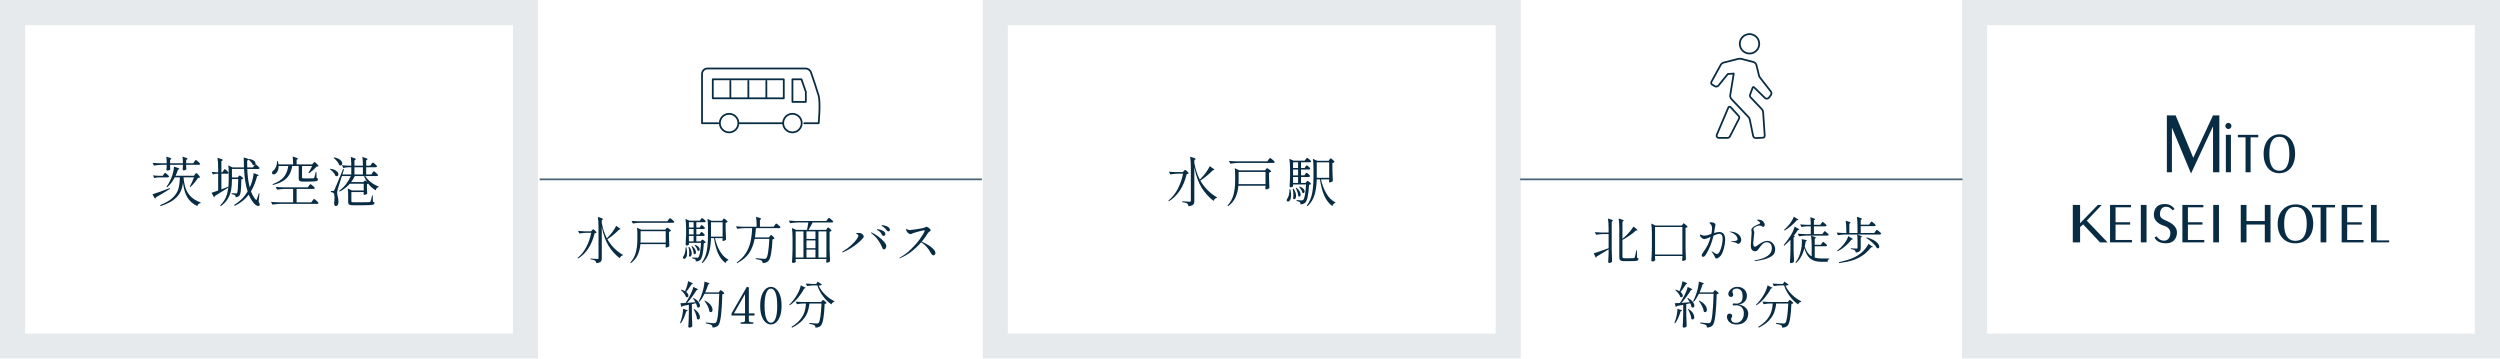 <?xml version="1.0" encoding="UTF-8"?><svg id="_レイヤー_2" xmlns="http://www.w3.org/2000/svg" viewBox="0 0 697 100"><defs><style>.cls-1{opacity:.1;}.cls-2{fill:#fff;stroke:#4c6678;stroke-miterlimit:10;}.cls-2,.cls-3{stroke-width:.5px;}.cls-3{fill:none;stroke:#092c45;stroke-linecap:round;stroke-linejoin:round;}.cls-4{fill:#092c45;stroke-width:0px;}</style></defs><g id="design"><g class="cls-1"><path class="cls-4" d="m143,7v86H7V7h136m7-7H0v100h150V0h0Z"/></g><g class="cls-1"><path class="cls-4" d="m417,7v86h-136V7h136m7-7h-150v100h150V0h0Z"/></g><g class="cls-1"><path class="cls-4" d="m690,7v86h-136V7h136m7-7h-150v100h150V0h0Z"/></g><line class="cls-2" x1="150.448" y1="50" x2="273.758" y2="50"/><line class="cls-2" x1="423.822" y1="50" x2="547.132" y2="50"/><path class="cls-4" d="m42.51,54.173c.74-.22,2.355-.8,4.846-1.74l.074.195c-.06.04-.127.082-.202.127s-.157.098-.247.158c-1.32.83-2.49,1.529-3.51,2.1-.03.19-.121.32-.271.39l-.69-1.229Zm11.67-9.105c.03-.05.078-.117.143-.202.065-.085.117-.15.158-.195.039-.045.08-.067.119-.067.061,0,.19.08.391.24.199.16.385.33.555.51.17.181.256.306.256.375-.031.15-.156.226-.375.226h-3.525v.42c.01.09.015.205.015.345l.045.42c-.03.101-.122.186-.277.255-.155.07-.337.105-.548.105-.07,0-.122-.03-.157-.09-.035-.061-.052-.13-.052-.211.02-.199.029-.329.029-.39l.03-.33v-.524h-3.57v.449c.01.101.015.221.015.36l.045.435c-.029.101-.129.183-.299.248-.171.065-.355.098-.556.098-.069,0-.125-.03-.165-.09-.04-.061-.061-.13-.061-.21.021-.091.046-.34.076-.75v-.54h-1.32c-.711.01-1.461.08-2.25.21l-.36-.766c.55.061,1.216.101,1.995.12h1.936c0-.76-.035-1.38-.105-1.859.939.27,1.41.475,1.41.614,0,.051-.04.101-.12.15l-.24.165v.93h3.57c0-.76-.035-1.38-.104-1.859.93.27,1.395.475,1.395.614,0,.051-.04.101-.12.15l-.255.165v.93h1.965l.314-.45Zm-10.049,4.38c-.361.011-.73.081-1.111.211l-.389-.766c.51.061,1.129.101,1.859.12h.885l.27-.405c.031-.039.073-.098.128-.172.056-.075.103-.133.143-.173s.08-.06.12-.06c.061,0,.18.069.359.21.181.14.346.292.496.457.149.165.225.283.225.353-.04.15-.17.225-.391.225h-2.594Zm10.215-.824c.029-.04.072-.096.127-.165.055-.07.103-.123.143-.158.04-.034.08-.052.12-.052.09,0,.284.17.585.51.3.34.449.565.449.675-.049.061-.117.101-.201.12-.086.021-.209.035-.368.045-.229.39-.545.825-.944,1.305-.4.48-.791.891-1.171,1.23l-.18-.135c.19-.32.396-.721.614-1.2.221-.48.41-.935.57-1.365h-2.925c.11,1.24.323,2.298.638,3.173s.805,1.633,1.47,2.272,1.558,1.165,2.678,1.575l-.03.18c-.25.04-.447.122-.592.247-.146.125-.248.317-.309.578-1.279-.601-2.219-1.428-2.819-2.482-.601-1.056-.995-2.402-1.185-4.043-.121,1-.368,1.883-.743,2.647-.375.766-.997,1.476-1.867,2.13-.87.655-2.075,1.237-3.615,1.748l-.165-.271c1.6-.63,2.795-1.337,3.585-2.122s1.303-1.605,1.538-2.46c.234-.855.367-1.913.396-3.173h-1.409c-.601,1.16-1.311,2.085-2.13,2.775l-.195-.15c.48-.62.925-1.415,1.335-2.385.2-.46.375-1.008.524-1.643.15-.635.23-1.157.24-1.567,1,.28,1.5.485,1.5.615,0,.05-.039.09-.119.119l-.256.105c-.199.62-.425,1.185-.675,1.695h5.101l.285-.375Z"/><path class="cls-4" d="m63.645,52.298l-.465.3c-1.149.74-2.229,1.41-3.239,2.01-.011.09-.043.171-.098.24-.056.07-.112.12-.173.15l-.689-1.245c.41-.13,1.024-.34,1.845-.63v-4.681h-.556c-.279.011-.58.08-.899.21l-.375-.75c.351.061.771.101,1.261.12h.569v-.96c0-1.26-.065-2.285-.194-3.075.559.16.949.288,1.17.383.219.096.33.178.33.248,0,.05-.046.1-.136.149l-.271.15v3.104h.285l.271-.435c.03-.04.072-.103.128-.188.055-.085.102-.147.143-.188.039-.04.079-.061.119-.061.09,0,.287.148.593.443.305.295.458.497.458.607-.041.16-.166.239-.375.239h-1.621v4.351c.891-.34,1.506-.58,1.846-.721l.074.226Zm8.461,3.93c.21.391.314.675.314.855,0,.09-.025.159-.074.21-.09.09-.205.135-.346.135-.2,0-.425-.088-.675-.263s-.47-.388-.66-.638c-.521-.649-.955-1.404-1.305-2.265-.96,1.28-2.265,2.33-3.915,3.15l-.15-.271c.801-.5,1.508-1.055,2.123-1.665.615-.609,1.157-1.31,1.627-2.1-.539-1.61-.875-3.7-1.005-6.271h-3.375v2.37h1.62l.21-.27c.021-.021.062-.07.128-.15.064-.08.132-.12.202-.12.1,0,.29.115.569.346.28.229.421.399.421.51-.101.12-.275.194-.525.225-.03,1.51-.085,2.601-.165,3.271s-.23,1.109-.449,1.319c-.24.24-.556.36-.945.36,0-.1-.021-.202-.061-.308-.04-.104-.095-.192-.164-.263-.081-.05-.209-.103-.383-.157-.176-.055-.357-.098-.548-.128v-.255c.649.051,1.069.075,1.26.075.11,0,.195-.035.255-.104.09-.13.16-.495.211-1.096.049-.6.09-1.534.119-2.805h-1.755v.255c0,.99-.072,1.9-.218,2.73-.145.83-.445,1.645-.899,2.444-.455.801-1.118,1.5-1.987,2.101l-.195-.195c.949-.9,1.588-1.922,1.912-3.067.325-1.145.488-2.478.488-3.998v-2.01c0-.88-.041-1.575-.121-2.085l1.186.57h3.18c-.039-.8-.06-1.726-.06-2.775.76.2,1.194.365,1.306.495l.09-.075c.639.08,1.114.238,1.424.473.311.235.466.487.466.758,0,.11-.025.205-.075.285.01-.01.03-.016.061-.016.06,0,.185.075.375.226.189.149.364.31.524.479.16.171.24.29.24.36-.03.15-.15.225-.36.225h-3.06c.079,2.051.31,3.766.69,5.146.18-.4.309-.705.389-.915.17-.47.323-.998.458-1.583.136-.585.212-1.087.232-1.507.95.33,1.425.55,1.425.66,0,.04-.05.074-.149.104l-.285.075c-.44,1.649-1.015,3.07-1.726,4.26.33.9.75,1.646,1.261,2.235.09.12.155.18.194.18.051,0,.11-.075.181-.225.18-.44.364-.99.555-1.65l.181.03-.24,2.31Zm-3.195-11.444l.016,1.89h1.59l.3-.42c.04-.05.075-.098.104-.143.03-.045.061-.088.09-.128-.05.04-.125.061-.225.061-.11,0-.221-.035-.33-.105-.08-.24-.232-.492-.457-.757-.226-.266-.463-.488-.713-.668-.01.04-.051.075-.12.105l-.255.165Z"/><path class="cls-4" d="m86.115,51.788c.029-.04.077-.103.143-.188.064-.085.117-.147.157-.188s.08-.061.12-.061c.061,0,.192.075.397.226.205.149.396.312.57.487s.263.298.263.367c-.041.16-.166.24-.375.24h-4.695v3.735h4.095l.33-.466c.04-.05.093-.12.157-.21.065-.09.117-.157.158-.202.039-.045.08-.067.119-.067.061,0,.193.082.398.247s.396.341.577.525c.18.185.271.312.271.383-.031.149-.15.225-.36.225h-10.23c-.71.01-1.46.08-2.25.21l-.405-.765c.551.06,1.215.1,1.996.12h4.17v-3.735h-2.205c-.711.01-1.461.08-2.25.21l-.405-.78c.55.061,1.215.101,1.995.12h6.96l.3-.435Zm1.2-6.285c.03-.03.072-.077.128-.143.055-.065.102-.112.142-.143s.08-.045.12-.045c.061,0,.18.08.36.24.18.16.347.332.503.518.154.185.232.312.232.382-.041.051-.104.085-.188.105-.086.02-.208.035-.368.045-.25.29-.575.612-.976.968-.399.354-.764.647-1.094.877l-.195-.104c.32-.5.664-1.141,1.035-1.92h-2.806v3.194c0,.11.032.181.098.21.065.03.223.045.473.045h1.319c.7,0,1.121-.005,1.261-.015.079-.01.135-.024.165-.045.029-.021.06-.065.09-.135.08-.141.22-.681.42-1.62h.18l.045,1.665c.15.06.253.122.309.188.055.064.082.147.082.247,0,.15-.068.271-.203.36s-.387.155-.757.194c-.37.041-.915.061-1.636.061h-1.484c-.37,0-.645-.03-.825-.09-.18-.061-.303-.158-.367-.293-.065-.135-.098-.332-.098-.592v-3.375h-1.8c-.17.989-.463,1.824-.878,2.505-.415.68-.989,1.245-1.725,1.694-.735.45-1.673.815-2.812,1.096l-.075-.226c1.41-.52,2.447-1.175,3.112-1.965s1.088-1.825,1.268-3.104h-2.685c.01.479-.059.899-.203,1.26-.145.359-.327.63-.547.81-.19.181-.405.271-.646.271-.2,0-.335-.07-.405-.21-.039-.07-.06-.15-.06-.24,0-.11.035-.218.104-.322.07-.105.16-.197.271-.278.3-.22.552-.582.757-1.087s.293-1.027.264-1.567h.254c.091.33.15.635.181.915h4.065c0-.87-.045-1.605-.136-2.205.979.28,1.47.49,1.47.63,0,.05-.039.1-.119.15l-.24.149v1.275h4.335l.285-.33Z"/><path class="cls-4" d="m92.131,47.062c.76.12,1.319.33,1.68.63.359.301.539.605.539.915,0,.15-.045.275-.135.375-.09.101-.205.15-.345.15-.12,0-.235-.035-.345-.105-.09-.31-.285-.635-.585-.975s-.615-.62-.945-.84l.136-.15Zm11.685,1.141c.04-.051.087-.118.142-.203.056-.085.104-.147.143-.188.041-.04.08-.06.121-.06.06,0,.188.077.382.232.195.155.375.32.54.495s.248.298.248.367c-.03.16-.15.24-.36.24h-3.195c.41.66.955,1.247,1.636,1.763.68.515,1.379.897,2.1,1.147l-.03.165c-.19.04-.354.135-.495.284-.14.15-.245.355-.314.615-.791-.45-1.485-1.074-2.086-1.875-.1.07-.215.11-.344.12v.93l.015.556c.01.42.03.825.06,1.215-.04.07-.154.14-.345.21s-.351.104-.479.104c-.131,0-.195-.1-.195-.3.01-.029.018-.062.022-.098.005-.034.013-.072.022-.112v-.27h-3.436v2.564c0,.12.048.197.143.232.096.035.322.053.683.053h2.146c1.01,0,1.674-.01,1.994-.03.121-.01.2-.027.24-.052.04-.025.08-.072.12-.143.11-.2.261-.766.45-1.695h.18l.045,1.74c.16.06.272.12.338.18.064.061.098.135.098.226,0,.17-.086.297-.256.382s-.5.146-.989.181c-.49.034-1.235.052-2.235.052h-2.22c-.47,0-.817-.024-1.042-.074-.226-.051-.381-.143-.465-.278-.086-.135-.128-.337-.128-.607v-1.83c0-.8-.04-1.435-.12-1.904l1.199.569h3.256v-1.89h-3.87c-.771.88-1.71,1.615-2.82,2.205l-.149-.226c.72-.52,1.352-1.132,1.896-1.837s.993-1.463,1.344-2.272h-2.476v-.03l-.405,1.275c-.369,1.13-.609,1.885-.72,2.265-.13.561-.194.975-.194,1.245,0,.13.02.282.06.457.04.176.064.298.075.368.069.3.125.564.164.795.041.23.061.485.061.765,0,.38-.067.678-.203.893-.135.215-.327.322-.577.322-.12,0-.22-.064-.3-.194-.08-.131-.125-.311-.135-.54.07-.53.105-1.04.105-1.53,0-.79-.101-1.255-.301-1.395-.09-.07-.188-.12-.293-.15-.104-.03-.242-.055-.412-.075v-.33h.645c.091,0,.156-.015.195-.045.04-.03.09-.114.15-.255.12-.25.342-.768.668-1.553.324-.785.907-2.202,1.747-4.252l.271.06-.466,1.455h2.476v-2.01h-.811c-.449.01-.92.08-1.41.21l-.39-.78c.489.061,1.08.101,1.771.12h.84c0-.99-.051-1.8-.15-2.43.529.16.897.287,1.103.382.205.096.308.183.308.263,0,.051-.04.101-.12.15l-.255.165v1.47h2.355c0-.99-.051-1.8-.15-2.43.54.16.917.287,1.133.382.215.096.322.178.322.248,0,.04-.045.095-.135.165l-.256.165v1.47h1.155l.3-.435c.03-.04.078-.103.143-.188s.117-.147.158-.188c.039-.04.08-.061.119-.061.061,0,.186.075.375.226.19.149.367.312.533.487.164.175.247.298.247.367-.04.16-.165.24-.375.24h-2.655v2.01h1.44l.285-.435Zm-10.665-4.335c.77.159,1.34.399,1.71.72s.555.645.555.975c0,.17-.045.308-.135.413-.09.104-.205.157-.345.157-.11,0-.235-.04-.375-.12-.08-.32-.273-.665-.578-1.035s-.627-.694-.967-.975l.135-.135Zm8.145,6.899l.465-.495.556.436c-.3-.47-.575-1.01-.825-1.62h-2.58c-.25.55-.585,1.109-1.005,1.68h3.39Zm-.119-2.13v-2.01h-2.355v2.01h2.355Z"/><path class="cls-4" d="m328.543,48.414c-.71.01-1.46.08-2.25.209l-.405-.766c.55.061,1.216.102,1.995.121h1.891l.27-.301c.04-.039.098-.102.172-.188.076-.084.143-.127.203-.127.09,0,.277.135.562.404.285.271.428.461.428.57-.051.07-.115.117-.195.143s-.2.043-.359.053c-.851,3.529-2.5,6.055-4.951,7.574l-.149-.193c1.069-.871,1.944-1.963,2.625-3.279.68-1.314,1.165-2.721,1.455-4.221h-1.29Zm7.109.404c.34-.41.655-.838.945-1.283.29-.443.516-.848.676-1.207.869.57,1.305.916,1.305,1.035,0,.029-.051.055-.15.074l-.27.016c-.42.439-.947.928-1.583,1.463-.635.535-1.272,1.012-1.912,1.432,1.1,1.951,2.649,3.51,4.649,4.68l-.06.15c-.2.021-.38.105-.54.256s-.28.344-.359.584c-1.351-1.039-2.473-2.289-3.368-3.75-.896-1.459-1.562-3.34-2.003-5.639v9.359c0,.311-.037.562-.111.758-.076.195-.229.354-.458.48-.23.125-.58.211-1.05.262-.051-.359-.176-.605-.375-.734-.25-.191-.711-.326-1.381-.406v-.24c1.141.09,1.82.137,2.041.137.14,0,.234-.025.285-.076.049-.049.074-.141.074-.27v-9.135c0-1.26-.064-2.285-.195-3.076,1.021.281,1.53.49,1.53.631,0,.051-.04.1-.12.15l-.24.164v.826c.32,1.75.83,3.289,1.53,4.619.36-.359.74-.779,1.14-1.26Z"/><path class="cls-4" d="m345.268,51.789c-.09,1.139-.35,2.197-.779,3.172-.431.975-1.125,1.816-2.086,2.527l-.18-.166c.84-.93,1.405-1.965,1.695-3.104.29-1.141.436-2.43.436-3.871v-1.695c0-.719-.035-1.309-.105-1.77l1.26.6h7.186l.225-.299c.029-.031.08-.088.15-.174.069-.084.135-.127.194-.127s.185.062.375.188.365.264.525.412c.159.15.239.262.239.33-.1.131-.299.236-.6.316v1.455c.03,1.219.064,2.16.105,2.818-.061.092-.193.182-.398.271s-.382.135-.531.135c-.07,0-.123-.031-.158-.09-.035-.061-.053-.131-.053-.211,0-.02.021-.145.061-.375v-.344h-7.561Zm0-6.361c-.71.01-1.46.08-2.25.211l-.404-.781c.549.061,1.215.102,1.994.121h8.715l.33-.465c.041-.051.093-.117.158-.203.064-.084.12-.15.165-.195s.087-.066.128-.066c.06,0,.197.08.412.24s.414.332.6.518c.186.184.277.312.277.381-.029.16-.154.24-.375.24h-9.75Zm.061,4.906c0,.439-.01.773-.03,1.004h7.53v-3.404h-7.5v2.4Z"/><path class="cls-4" d="m359.758,52.748c.13.641.195,1.189.195,1.65,0,.609-.088,1.062-.263,1.357s-.368.441-.577.441c-.11,0-.201-.033-.271-.104s-.104-.166-.104-.285c0-.109.045-.24.135-.391.199-.25.357-.605.473-1.064.115-.461.178-.996.188-1.605h.225Zm4.141-4.215c.02-.029.055-.08.104-.15s.095-.121.135-.156.08-.053.12-.053c.1,0,.29.127.57.383.279.254.42.438.42.547-.04.16-.16.24-.36.24h-2.159v1.65h1.26l.225-.271c.03-.029.077-.084.143-.164.064-.08.127-.121.188-.121.1,0,.287.119.562.354s.412.408.412.518c-.09.109-.275.186-.555.225-.141,2.801-.505,4.465-1.095,4.994-.32.291-.75.436-1.29.436,0-.289-.061-.494-.18-.615-.131-.109-.436-.215-.916-.314v-.256l.436.031c.48.039.79.061.93.061.12,0,.213-.012.277-.031.065-.02.133-.055.203-.105.38-.35.645-1.785.795-4.305h-3.615v.48c0,.051-.07.115-.21.195s-.306.119-.495.119c-.07,0-.133-.031-.188-.098-.055-.064-.082-.131-.082-.201.069-.881.115-1.861.135-2.941v-1.635c0-1.26-.065-2.285-.195-3.074l1.215.525h3.061l.285-.391c.029-.029.072-.084.127-.164s.103-.139.143-.174.08-.053.12-.053c.06,0,.183.068.368.203.185.135.354.283.51.443.154.16.232.273.232.344-.041.16-.165.24-.375.24h-2.43v1.59h.989l.226-.359c.029-.051.069-.107.119-.172.051-.066.09-.115.121-.15.029-.035.064-.053.104-.053.1,0,.292.127.577.383.285.254.428.438.428.547-.03.16-.15.24-.359.24h-2.205v1.619h.93l.24-.359Zm-3.285,4.064c.25.352.435.695.555,1.035s.18.656.18.945c0,.291-.05.525-.15.705-.1.18-.219.27-.359.27-.1,0-.205-.059-.314-.18.049-.32.074-.629.074-.93,0-.631-.07-1.225-.21-1.785l.226-.061Zm1.289-5.76v-1.59h-1.395v1.59h1.395Zm-1.395,2.055h1.395v-1.619h-1.395v1.619Zm1.395.451h-1.395v1.65h1.395v-1.65Zm-.449,3c.399.33.695.66.885.99s.285.625.285.885c0,.18-.035.324-.105.434-.07.111-.16.166-.27.166-.1,0-.205-.055-.314-.166,0-.318-.068-.684-.203-1.094s-.287-.785-.457-1.125l.18-.09Zm.915-.33c.47.17.814.379,1.034.629.221.25.33.49.33.721,0,.141-.035.252-.104.338-.07.084-.155.127-.255.127-.08,0-.176-.039-.285-.119-.04-.25-.15-.525-.33-.826-.18-.299-.37-.549-.57-.75l.181-.119Zm8.28-7.516c.029-.039.08-.107.149-.203.069-.094.136-.143.195-.143s.18.07.36.211c.18.141.344.291.494.449.15.16.225.275.225.346-.039.061-.114.117-.225.172-.109.057-.234.094-.375.113v1.709c.02,1.17.061,2.275.12,3.316-.069.09-.2.178-.39.262-.19.086-.355.127-.495.127-.06,0-.107-.029-.143-.09-.035-.059-.053-.129-.053-.209.011-.01.03-.096.06-.256v-.285h-2.279c.33,1.49.832,2.805,1.508,3.945.675,1.141,1.508,1.961,2.497,2.461l-.03.164c-.189.041-.354.135-.494.285-.141.15-.246.346-.315.586-.96-.711-1.71-1.678-2.25-2.902-.54-1.227-.94-2.738-1.2-4.539h-.9c-.039,1.57-.234,2.979-.584,4.223-.351,1.246-1.011,2.322-1.98,3.232l-.225-.15c.76-1.02,1.262-2.168,1.507-3.449.245-1.279.368-2.789.368-4.529v-2.506c0-1.08-.056-1.936-.166-2.564l1.246.555h3.149l.226-.33Zm-3.541.766v4.305h3.465v-4.305h-3.465Z"/><path class="cls-4" d="m448.479,69.521c-.999.626-2.101,1.288-3.305,1.988-.019.074-.051.146-.098.217s-.103.114-.168.133l-.574-1.246c.504-.121,1.885-.592,4.145-1.414v-3.947h-1.372c-.663.009-1.363.074-2.101.195l-.378-.728c.514.056,1.134.094,1.862.112h1.988v-1.051c0-1.176-.062-2.132-.183-2.869.934.271,1.4.471,1.4.602,0,.047-.038.094-.112.14l-.238.154v7.812c.019,1.158.057,2.255.112,3.29-.056.104-.166.196-.329.28s-.319.126-.469.126c-.084,0-.154-.027-.21-.084-.056-.056-.084-.121-.084-.196.056-.737.093-1.483.112-2.239v-1.274Zm3.863-2.954c.448-.363.896-.77,1.345-1.218.326-.336.646-.702.959-1.099.312-.396.566-.764.763-1.1.746.561,1.12.901,1.12,1.022,0,.047-.047.069-.141.069h-.266c-.43.411-.992.861-1.688,1.352s-1.393.922-2.093,1.295v4.634c0,.187.042.313.126.378.084.065.267.099.546.099h1.246c.551,0,.957-.01,1.219-.028.121-.009.21-.07.266-.182.103-.196.252-.859.448-1.988h.182l.042,2.058c.149.057.252.114.308.175.057.062.084.134.084.218,0,.158-.069.277-.21.356-.14.079-.39.133-.749.161s-.898.042-1.616.042h-1.372c-.542,0-.91-.079-1.106-.238-.196-.158-.294-.447-.294-.867v-7.925c0-1.176-.061-2.132-.182-2.869.942.271,1.414.471,1.414.602,0,.047-.038.094-.112.14l-.238.154v4.76Z"/><path class="cls-4" d="m461.429,71.775c.009.084.014.191.014.322l.042.392c-.028.094-.119.185-.273.273-.153.089-.319.133-.497.133-.084,0-.158-.028-.224-.084s-.098-.121-.098-.196c.037-.55.069-1.085.098-1.603.028-.519.047-1.197.056-2.037v-3.78c0-1.176-.061-2.132-.182-2.87l1.148.547h7.363l.532-.658c.401.299.682.524.84.679.159.154.238.269.238.343,0,.038-.021.07-.063.099-.042.027-.091.056-.146.084l-.351.126v5.544c.02,1.157.057,2.254.112,3.29-.074.084-.205.168-.392.252-.188.084-.355.126-.504.126-.047,0-.084-.028-.112-.084-.028-.057-.042-.122-.042-.196.019-.168.028-.284.028-.35l.027-.294v-.463h-7.615v.406Zm0-8.483v7.672h7.615v-7.672h-7.615Z"/><path class="cls-4" d="m480.587,65.259c.267.378.399.903.399,1.575,0,.336-.052.812-.154,1.428s-.261,1.228-.476,1.834-.48,1.068-.798,1.386c-.168.168-.341.309-.519.42-.177.112-.336.168-.476.168s-.245-.046-.315-.14c-.069-.093-.128-.2-.175-.322-.047-.121-.079-.2-.098-.238-.103-.271-.327-.625-.672-1.063-.104-.121-.154-.205-.154-.252,0-.019.014-.028.042-.028.047,0,.229.104.546.309l.252.168c.149.111.271.191.364.237.093.047.187.07.28.07.316,0,.6-.252.847-.756s.441-1.09.581-1.757.21-1.211.21-1.631c0-.98-.304-1.471-.91-1.471-.392,0-.938.168-1.638.504-.439,1.941-1.139,3.691-2.101,5.25-.121.206-.252.367-.392.483-.14.117-.275.175-.406.175-.103,0-.191-.037-.266-.111-.075-.075-.112-.169-.112-.28,0-.262.183-.63.546-1.106.934-1.241,1.577-2.595,1.933-4.06-.915.401-1.484.602-1.708.602-.196,0-.395-.061-.596-.182-.2-.121-.366-.273-.497-.455s-.195-.353-.195-.511c0-.084.022-.126.069-.126.037,0,.096.019.176.056.079.037.142.065.188.084.262.112.532.168.812.168.363-.009.672-.049.924-.119.252-.069.593-.184,1.021-.343.131-.606.196-1.115.196-1.526,0-.476-.098-.83-.294-1.063-.065-.075-.151-.168-.259-.28s-.161-.187-.161-.224c0-.057.039-.099.119-.126.079-.028.18-.042.301-.042.177,0,.364.027.56.084.196.056.351.126.462.21.149.121.225.271.225.448,0,.074-.028.224-.084.447-.047.188-.084.369-.112.546-.065.485-.131.91-.196,1.274.561-.187,1.051-.28,1.471-.28.56,0,.973.189,1.238.567Zm3.57-.273c.462.252.796.546,1.001.882.205.337.309.649.309.938,0,.327-.092.604-.273.833s-.371.343-.567.343c-.111,0-.215-.035-.308-.104-.094-.07-.149-.11-.168-.119-.131-.094-.308-.159-.532-.196-.224-.037-.49-.074-.798-.112-.131-.019-.196-.046-.196-.084,0-.046.057-.074.168-.084.607-.064.925-.098.952-.098.252-.047.427-.103.525-.168.098-.065.146-.173.146-.322,0-.447-.21-.858-.63-1.231s-.9-.625-1.441-.756c-.084-.019-.126-.047-.126-.084,0-.038.056-.057.168-.057.718.028,1.309.168,1.771.42Z"/><path class="cls-4" d="m489.148,72.686c0-.047.025-.079.077-.098.051-.02.128-.038.23-.057,1.484-.252,2.611-.652,3.381-1.204.771-.55,1.155-1.255,1.155-2.113,0-.522-.124-.934-.371-1.232s-.6-.448-1.057-.448c-.42,0-.81.168-1.169.505-.359.336-.764.845-1.211,1.525-.084.131-.208.245-.371.343-.164.099-.292.147-.385.147-.868,0-1.303-.519-1.303-1.554,0-.439.052-1.283.154-2.534.056-.729.084-1.106.084-1.134,0-.057-.014-.196-.042-.42-.028-.085-.042-.178-.042-.28,0-.178.042-.319.126-.427s.219-.245.406-.413c.14-.121.299-.229.476-.322.178-.094.406-.201.687-.322.261-.103.452-.188.573-.259.122-.07.183-.143.183-.217,0-.094-.079-.21-.238-.351-.159-.14-.327-.261-.504-.363-.028-.019-.067-.04-.119-.063-.051-.023-.077-.049-.077-.077,0-.027.059-.049.176-.062.116-.015.207-.021.272-.021.364,0,.684.072.959.217.275.146.506.395.693.749.074.131.111.28.111.448s-.047.311-.14.427c-.094.117-.191.176-.294.176-.075,0-.143-.021-.203-.063s-.101-.067-.119-.077c-.103-.074-.2-.13-.294-.168-.093-.037-.215-.056-.364-.056-.438,0-.905.168-1.399.504-.112.075-.196.168-.252.28-.057.111-.084.224-.084.336,0,.084.032.182.098.294.094.187.141.364.141.532,0,.103-.033.425-.099.966-.131,1.092-.196,1.755-.196,1.987,0,.253.04.486.119.7.079.215.185.322.315.322.074,0,.165-.03.272-.091s.222-.133.344-.217c.121-.084.21-.145.266-.183.504-.363.959-.648,1.365-.854s.837-.309,1.295-.309c.42,0,.793.115,1.12.344.326.229.581.524.763.889s.273.742.273,1.134c0,.401-.092.789-.273,1.162s-.667.756-1.456,1.148c-.789.392-1.99.694-3.604.909-.112.019-.201.028-.267.028-.121,0-.182-.028-.182-.084Z"/><path class="cls-4" d="m499.187,66.819c-.626.691-1.209,1.251-1.75,1.681l-.154-.168c.616-.7,1.26-1.582,1.932-2.646.252-.392.479-.812.68-1.26.2-.448.347-.858.44-1.232.868.439,1.302.714,1.302.826,0,.037-.047.065-.14.084l-.266.042c-.262.438-.645.98-1.148,1.624l.364.154c-.037.121-.168.205-.393.252v3.5c.019,1.157.057,2.254.112,3.29-.075.093-.191.182-.35.266-.159.084-.313.126-.462.126-.084,0-.159-.027-.225-.084-.065-.056-.098-.121-.098-.196.037-.551.07-1.085.098-1.603.028-.518.047-1.197.057-2.037v-2.618Zm1.68-5.922c.345.149.518.271.518.364,0,.037-.051.065-.153.084l-.252.028c-.411.494-.932,1.013-1.562,1.554s-1.263.994-1.896,1.357l-.141-.182c.373-.326.808-.77,1.302-1.33.309-.364.598-.763.868-1.197.271-.434.462-.828.574-1.183l.742.504Zm7.042,6.944c.037-.047.077-.103.119-.168s.086-.121.133-.168.089-.07.126-.07c.056,0,.175.07.357.21.182.14.352.289.511.448.158.158.238.271.238.336-.038.149-.159.224-.364.224h-3.08v3.179c.578.158,1.297.237,2.156.237.914,0,1.544-.004,1.89-.014v.196c-.149.027-.264.109-.343.245-.08.135-.124.301-.133.496h-1.513c-.905,0-1.668-.109-2.289-.328-.62-.22-1.147-.604-1.582-1.155-.434-.551-.791-1.316-1.07-2.296-.485,1.848-1.27,3.22-2.353,4.116l-.153-.154c.728-.868,1.255-2.062,1.581-3.584.149-.606.225-1.316.225-2.128,0-.309-.014-.574-.042-.798.971.168,1.456.308,1.456.42,0,.027-.038.065-.112.111l-.238.126c-.084.551-.173,1.032-.266,1.442.233.69.506,1.256.819,1.694.312.438.684.779,1.112,1.021v-2.912c0-1.176-.061-2.132-.182-2.87.514.149.868.269,1.064.357.195.089.294.166.294.231,0,.027-.038.069-.112.126l-.21.14v1.694h1.68l.28-.406Zm.448-2.982c.037-.046.077-.103.119-.168s.086-.121.133-.168c.046-.047.088-.069.126-.069.056,0,.175.069.356.21.183.14.353.291.512.454.158.164.237.278.237.344-.027.149-.145.224-.35.224h-5.824c-.663.01-1.362.075-2.1.196l-.364-.729c.513.057,1.134.094,1.862.112h1.777v-2.17h-.924c-.532.01-1.092.075-1.68.196l-.351-.729c.514.056,1.135.094,1.862.112h1.092c0-.85-.042-1.559-.126-2.128.495.149.84.269,1.036.356.196.089.294.161.294.218,0,.046-.037.093-.111.14l-.211.14v1.274h1.765l.28-.393c.027-.037.071-.095.133-.175.061-.079.109-.138.146-.175s.075-.056.112-.056c.056,0,.175.069.357.21.182.14.35.289.504.447.153.159.23.271.23.337-.037.149-.154.224-.35.224h-3.179v2.17h2.353l.28-.406Z"/><path class="cls-4" d="m521.376,62.214c.047-.057.094-.117.141-.183.046-.064.093-.123.14-.175.047-.051.089-.077.126-.077.056,0,.18.072.371.218.191.145.371.301.539.469s.252.284.252.35c-.028.149-.149.225-.364.225h-3.808v1.918h3.766l.309-.435c.037-.047.086-.109.146-.188s.112-.141.154-.183.081-.062.119-.062c.056,0,.184.074.385.224.2.149.387.311.56.483s.26.292.26.356c-.038.149-.159.225-.364.225h-9.59c-.663.009-1.363.074-2.101.195l-.363-.728c.504.056,1.11.094,1.819.112h.882v-.574c0-1.176-.061-2.133-.182-2.87.514.149.868.269,1.064.357.195.088.294.165.294.23,0,.028-.038.07-.112.126l-.224.14v2.591h2.281v-1.639c0-1.176-.061-2.132-.182-2.87.952.262,1.428.458,1.428.589,0,.046-.037.093-.111.14l-.238.154v1.302h2.31l.294-.42Zm-5.306,4.102c.354.149.532.267.532.351,0,.047-.052.079-.154.098l-.252.028c-.42.588-.978,1.183-1.673,1.784-.695.603-1.426,1.1-2.191,1.491l-.126-.182c.588-.448,1.167-1.003,1.736-1.666.299-.354.574-.749.826-1.183.252-.435.434-.838.546-1.212l.756.49Zm5.572,2.17c.336.159.504.28.504.364,0,.056-.061.084-.183.084l-.279.014c-.784.98-1.622,1.765-2.514,2.353-.891.588-1.846,1.033-2.862,1.337-1.018.303-2.203.539-3.557.707l-.056-.267c1.372-.279,2.562-.62,3.57-1.021s1.927-.952,2.758-1.652c.354-.289.721-.679,1.099-1.169s.651-.912.819-1.267l.7.518Zm-3.767-1.231c0-.794-.037-1.419-.111-1.876.887.261,1.33.457,1.33.588,0,.037-.038.079-.112.126l-.21.126v2.884c0,.271-.033.49-.099.658-.064.168-.198.308-.398.42-.201.112-.497.187-.889.224-.047-.316-.146-.531-.294-.644-.206-.159-.57-.271-1.093-.336v-.21c.896.065,1.429.098,1.597.098.103,0,.175-.019.217-.056s.062-.107.062-.21v-1.792Zm2.562-1.078c.821.224,1.495.492,2.022.805s.908.628,1.142.945.35.602.35.854c0,.141-.035.252-.104.336-.07.084-.166.126-.287.126-.084,0-.183-.027-.294-.084-.225-.457-.626-.951-1.204-1.483-.579-.532-1.162-.98-1.75-1.344l.126-.154Z"/><path class="cls-4" d="m468.436,86.346c.336.056.504.126.504.21,0,.047-.052.098-.154.154l-.238.111c-.187.653-.41,1.272-.672,1.855s-.546,1.075-.854,1.477l-.196-.126c.093-.224.21-.551.35-.979.141-.448.26-.959.357-1.533s.142-1.052.133-1.435l.771.266Zm2.674-2.1c-.262-.458-.485-.817-.672-1.078l.153-.099c.616.336,1.069.693,1.358,1.071s.434.726.434,1.043c0,.168-.039.306-.119.413-.079.107-.18.161-.301.161-.131,0-.252-.052-.364-.154-.037-.261-.153-.616-.35-1.063-.411.093-.784.177-1.12.252v2.884c.019,1.157.057,2.254.112,3.29-.065.093-.173.18-.322.259s-.317.119-.504.119c-.075,0-.143-.03-.203-.091-.061-.062-.091-.124-.091-.189.037-.551.07-1.085.098-1.603.028-.519.047-1.197.057-2.037v-2.45c-.514.112-1.088.224-1.723.336-.074.168-.191.262-.35.28l-.28-1.05c.28,0,.761-.023,1.442-.07.345-.514.709-1.125,1.092-1.834.233-.42.448-.87.645-1.352.195-.48.34-.907.434-1.28.85.354,1.274.593,1.274.714,0,.037-.047.07-.141.098l-.252.084c-.317.532-.712,1.12-1.183,1.765-.472.644-.95,1.236-1.436,1.777l2.311-.195Zm-2.87-3.095c.187-.41.356-.872.511-1.386s.259-.971.315-1.372c.887.336,1.33.564,1.33.687,0,.027-.042.061-.126.098l-.238.084c-.607.971-1.106,1.68-1.498,2.128.215.178.373.354.476.532.103.177.154.345.154.504,0,.14-.035.252-.105.336-.069.084-.16.126-.272.126-.084,0-.187-.037-.308-.112-.094-.308-.278-.639-.554-.994-.275-.354-.562-.657-.86-.909l.126-.126c.4.121.746.271,1.035.447l.015-.042Zm2.576,4.998c.541.383.933.772,1.176,1.169.242.397.364.759.364,1.085,0,.206-.04.369-.119.49-.08.121-.185.182-.315.182s-.257-.061-.378-.182c-.028-.392-.133-.833-.314-1.323-.183-.489-.386-.944-.609-1.364l.196-.057Zm7.014-4.941c.019-.028.051-.072.098-.134.047-.061.089-.104.126-.133.037-.027.075-.042.112-.042.056,0,.168.063.336.189s.322.261.462.405c.141.146.21.25.21.315-.111.121-.299.196-.56.224-.131,5.013-.49,7.883-1.078,8.61-.392.448-.943.672-1.652.672,0-.336-.093-.569-.279-.7-.104-.084-.292-.16-.567-.23s-.618-.147-1.029-.231l.015-.252c1.194.141,1.94.21,2.239.21.149,0,.262-.014.336-.042.075-.027.159-.084.252-.168.448-.447.747-3.112.896-7.994h-4.088c-.43.888-.905,1.634-1.428,2.24l-.21-.14c.382-.709.728-1.545,1.035-2.506.149-.448.28-.967.393-1.555s.173-1.073.182-1.456c.522.159.89.283,1.1.371.21.089.314.161.314.218,0,.037-.042.074-.126.111l-.238.099c-.242.783-.518,1.525-.825,2.226h3.752l.224-.308Zm-4.06,2.604c.736.383,1.273.803,1.609,1.26.336.458.504.883.504,1.274,0,.205-.044.371-.133.497s-.203.188-.343.188-.271-.056-.393-.168c-.037-.457-.193-.963-.469-1.519s-.586-1.038-.931-1.449l.154-.084Z"/><path class="cls-4" d="m486.678,85.785c.484.458.728,1.027.728,1.708,0,.421-.096.856-.287,1.31s-.529.843-1.015,1.169-1.134.49-1.946.49c-.635,0-1.155-.117-1.561-.351-.406-.232-.695-.516-.868-.847s-.259-.651-.259-.959c0-.299.071-.521.217-.665.145-.145.31-.217.497-.217.195,0,.373.059.531.175.159.117.238.282.238.497,0,.103-.051.238-.154.406-.046.065-.086.131-.118.195-.033.065-.05.141-.05.225,0,.271.103.518.309.742.205.224.569.336,1.092.336.41,0,.779-.112,1.106-.336.326-.225.583-.532.77-.925.187-.392.28-.84.28-1.344,0-.681-.188-1.231-.561-1.652-.373-.42-.891-.63-1.554-.63-.065,0-.163.01-.294.028s-.243.028-.336.028c-.103,0-.189-.026-.259-.077-.07-.052-.105-.124-.105-.217,0-.084.035-.154.105-.21.069-.057.156-.084.259-.084.131,0,.252.014.364.042.148.019.266.027.35.027.392,0,.771-.13,1.134-.392.364-.262.546-.821.546-1.68,0-.775-.165-1.323-.497-1.646-.331-.322-.716-.483-1.154-.483-.271,0-.534.063-.791.189s-.385.361-.385.707c0,.149.037.308.111.476.065.112.099.233.099.364,0,.178-.055.322-.161.435-.107.111-.24.168-.399.168-.289,0-.497-.092-.623-.273s-.188-.385-.188-.609c0-.252.104-.529.314-.833.21-.303.507-.562.89-.776.382-.215.82-.322,1.315-.322.541,0,1.015.114,1.421.343.406.229.717.532.932.91.214.378.321.786.321,1.226,0,.606-.188,1.131-.566,1.574s-.94.73-1.688.861c.774.14,1.404.438,1.891.896Z"/><path class="cls-4" d="m493.593,79.962c.374.131.561.237.561.321,0,.038-.056.07-.168.099l-.252.056c-.43.85-.994,1.699-1.694,2.548-.7.85-1.475,1.56-2.324,2.128l-.14-.168c.793-.728,1.526-1.67,2.198-2.828.233-.392.443-.82.63-1.287s.317-.896.392-1.288l.798.42Zm-.237,4.662c-.523.009-1.064.074-1.624.195l-.378-.728c.513.056,1.134.093,1.861.112h5.223l.224-.28c.028-.028.077-.084.147-.168.069-.084.133-.126.188-.126.057,0,.166.061.329.182s.312.255.448.399c.135.145.203.249.203.314-.112.112-.29.183-.532.21-.14,3.473-.499,5.498-1.078,6.076-.354.354-.858.532-1.512.532.019-.327-.07-.546-.267-.658-.111-.075-.301-.149-.566-.224-.267-.075-.549-.136-.848-.183l.015-.252c.364.038.758.075,1.183.112s.712.056.861.056c.131,0,.233-.012.308-.035.075-.022.141-.067.196-.133.205-.187.378-.761.518-1.722.141-.961.243-2.188.309-3.682h-3.36c-.094.896-.277,1.72-.553,2.471s-.756,1.498-1.442,2.24c-.686.741-1.641,1.416-2.862,2.022l-.154-.238c1.055-.635,1.873-1.32,2.457-2.058.583-.737.982-1.461,1.197-2.17.214-.709.345-1.465.392-2.268h-.882Zm6.167-2.549c.798.804,1.682,1.442,2.652,1.918l-.027.141c-.196.037-.369.126-.519.266-.149.141-.252.299-.308.477-.896-.635-1.688-1.414-2.373-2.338-.686-.925-1.202-1.914-1.547-2.969h-.994c-.579.01-1.194.075-1.848.196l-.378-.714c.513.056,1.134.094,1.861.112h1.036l.42-.658,1.176.84c-.111.168-.405.266-.882.294.354.821.932,1.634,1.729,2.436Z"/><path class="cls-4" d="m163.635,64.901c-.663.01-1.363.075-2.1.196l-.379-.714c.514.056,1.135.093,1.862.112h1.765l.252-.28c.037-.037.09-.096.16-.175s.133-.119.189-.119c.084,0,.259.126.525.378.266.252.398.43.398.532-.047.065-.107.109-.182.133-.075.023-.188.04-.336.049-.794,3.295-2.334,5.651-4.621,7.07l-.139-.183c.998-.812,1.814-1.831,2.449-3.059s1.088-2.541,1.357-3.941h-1.203Zm6.636.378c.317-.382.611-.781.882-1.196.271-.416.48-.791.631-1.127.812.531,1.217.854,1.217.966,0,.027-.047.051-.14.069l-.252.015c-.392.41-.884.865-1.478,1.365-.592.499-1.188.944-1.784,1.337,1.026,1.819,2.474,3.275,4.34,4.367l-.056.141c-.188.019-.355.098-.504.238-.15.14-.262.321-.336.546-1.26-.971-2.309-2.138-3.144-3.5-.835-1.363-1.458-3.117-1.868-5.265v8.736c0,.289-.035.525-.105.707s-.213.331-.428.448c-.215.116-.541.198-.979.245-.047-.337-.163-.565-.351-.687-.232-.178-.662-.304-1.287-.378v-.224c1.063.084,1.698.126,1.904.126.13,0,.219-.023.266-.07s.07-.131.07-.252v-8.526c0-1.176-.062-2.132-.183-2.87.952.262,1.429.458,1.429.589,0,.046-.038.093-.113.14l-.223.154v.77c.298,1.634.773,3.071,1.428,4.312.336-.337.689-.729,1.063-1.177Z"/><path class="cls-4" d="m178.545,68.052c-.084,1.063-.327,2.051-.729,2.961-.4.91-1.05,1.696-1.945,2.359l-.168-.154c.783-.868,1.311-1.834,1.582-2.898.27-1.063.406-2.268.406-3.611v-1.582c0-.672-.033-1.223-.099-1.652l1.176.56h6.706l.21-.279c.028-.028.075-.082.14-.161.066-.079.127-.119.183-.119s.173.059.351.175c.177.117.34.245.489.385.149.141.224.243.224.309-.093.121-.279.219-.56.294v1.357c.028,1.14.061,2.017.099,2.633-.057.084-.181.168-.371.252-.191.084-.357.126-.498.126-.064,0-.113-.028-.146-.084-.033-.057-.049-.121-.049-.196,0-.019.019-.135.056-.35v-.322h-7.056Zm0-5.937c-.663.01-1.363.075-2.1.196l-.379-.728c.514.056,1.135.093,1.862.111h8.134l.309-.434c.037-.047.086-.109.146-.189.061-.079.112-.14.154-.182s.082-.063.119-.063c.056,0,.184.075.385.225s.387.311.561.482c.172.173.258.292.258.357-.027.149-.145.224-.35.224h-9.1Zm.056,4.578c0,.411-.009.724-.028.938h7.028v-3.178h-7v2.239Z"/><path class="cls-4" d="m191.369,68.947c.121.598.182,1.111.182,1.54,0,.569-.082.992-.245,1.268s-.343.413-.539.413c-.103,0-.187-.033-.252-.099-.065-.064-.099-.153-.099-.266,0-.103.043-.224.127-.364.186-.233.333-.564.44-.994.107-.429.165-.929.175-1.498h.211Zm3.863-3.934c.019-.028.051-.074.098-.14s.089-.114.127-.147c.037-.032.074-.049.111-.049.094,0,.271.119.532.356.261.238.392.409.392.512-.037.149-.148.224-.336.224h-2.016v1.54h1.176l.21-.252c.028-.028.072-.079.134-.154.061-.074.118-.111.174-.111.094,0,.269.109.525.329.257.219.385.38.385.482-.084.103-.256.173-.518.21-.131,2.613-.472,4.168-1.021,4.662-.299.271-.701.406-1.205.406,0-.271-.056-.462-.168-.574-.121-.103-.406-.2-.854-.294v-.238l.406.028c.447.037.736.056.867.056.112,0,.199-.009.26-.027s.123-.052.189-.099c.354-.326.602-1.666.741-4.018h-3.374v.448c0,.046-.065.107-.195.182-.131.075-.285.112-.463.112-.064,0-.123-.03-.175-.092-.052-.061-.077-.123-.077-.188.065-.821.107-1.736.127-2.744v-1.526c0-1.176-.062-2.132-.183-2.869l1.134.489h2.855l.267-.363c.028-.028.067-.08.119-.154.052-.075.096-.128.133-.161.037-.032.075-.049.112-.049.056,0,.17.062.343.188s.331.264.476.413.217.257.217.322c-.037.149-.153.224-.35.224h-2.268v1.484h.924l.21-.336c.028-.047.065-.101.112-.161s.084-.107.111-.14c.028-.033.061-.049.099-.049.093,0,.272.118.538.356.267.238.4.408.4.511-.029.149-.141.225-.337.225h-2.058v1.512h.867l.225-.336Zm-3.066,3.794c.233.327.406.648.519.966s.168.611.168.882-.047.49-.14.658c-.094.168-.206.252-.336.252-.094,0-.191-.056-.295-.168.047-.299.07-.588.07-.868,0-.588-.065-1.143-.195-1.666l.209-.056Zm1.205-5.376v-1.484h-1.303v1.484h1.303Zm-1.303,1.918h1.303v-1.512h-1.303v1.512Zm1.303.42h-1.303v1.54h1.303v-1.54Zm-.42,2.8c.373.309.648.616.825.924.177.309.267.584.267.826,0,.168-.033.304-.099.406s-.149.154-.252.154c-.093,0-.191-.052-.294-.154,0-.299-.062-.639-.189-1.021-.125-.383-.268-.733-.427-1.051l.169-.084Zm.854-.308c.438.159.76.354.966.588.205.233.308.457.308.672,0,.131-.032.236-.098.315s-.145.119-.238.119c-.074,0-.163-.038-.266-.112-.037-.233-.141-.49-.309-.771-.168-.279-.345-.513-.531-.699l.168-.112Zm7.728-7.014c.028-.038.075-.101.14-.189.066-.089.127-.133.183-.133s.168.065.336.196c.168.13.322.271.462.42.141.149.21.257.21.321-.037.057-.107.11-.21.161-.103.052-.219.087-.35.105v1.596c.019,1.092.056,2.123.111,3.094-.064.084-.187.166-.363.245-.178.079-.332.119-.463.119-.056,0-.1-.028-.133-.084-.032-.056-.049-.121-.049-.196.01-.009.028-.088.057-.237v-.267h-2.129c.309,1.391.777,2.618,1.408,3.683.629,1.063,1.406,1.829,2.33,2.296l-.027.153c-.178.037-.332.126-.463.267-.131.14-.229.321-.293.546-.896-.663-1.597-1.565-2.101-2.709s-.878-2.555-1.12-4.235h-.84c-.037,1.466-.219,2.779-.546,3.941s-.942,2.167-1.849,3.017l-.209-.14c.709-.952,1.178-2.025,1.406-3.22.229-1.195.344-2.604.344-4.229v-2.338c0-1.008-.052-1.806-.154-2.394l1.162.518h2.939l.21-.308Zm-3.304.714v4.018h3.234v-4.018h-3.234Z"/><path class="cls-4" d="m214.623,65.854c.027-.037.067-.089.119-.154.051-.064.093-.111.125-.14.033-.028.068-.042.105-.042.084,0,.266.138.546.413s.42.465.42.567c-.093.111-.28.187-.56.224-.075,1.568-.208,2.894-.399,3.976-.191,1.083-.446,1.773-.763,2.072-.393.393-.929.579-1.61.561,0-.346-.098-.57-.294-.673-.205-.14-.746-.289-1.624-.447v-.238c1.362.131,2.147.196,2.353.196.148,0,.261-.012.336-.035.074-.023.154-.072.238-.147.214-.187.396-.771.545-1.757.15-.984.262-2.195.336-3.633h-4.102c-.299,1.568-.824,2.902-1.574,4.004-.752,1.102-1.855,2.025-3.312,2.772l-.126-.183c1.064-.747,1.901-1.594,2.513-2.541s1.05-1.988,1.315-3.122c.267-1.134.428-2.442.484-3.927h-2.045c-.662.01-1.362.075-2.1.196l-.364-.7c.513.056,1.134.094,1.862.112h3.906c0-1.111-.057-2.035-.168-2.772.951.262,1.428.457,1.428.588,0,.047-.037.094-.112.141l-.237.153v1.891h3.821l.308-.435c.037-.047.087-.111.147-.196.061-.084.11-.146.147-.188s.074-.063.111-.063c.057,0,.185.075.385.225.201.149.388.311.561.482.172.173.259.292.259.357-.037.14-.153.21-.35.21h-6.496c-.075,1.018-.168,1.876-.28,2.576h3.893l.252-.322Z"/><path class="cls-4" d="m230.541,63.754c.027-.037.062-.089.104-.154s.079-.112.112-.14c.032-.028.067-.042.104-.042.093,0,.28.128.56.385.28.257.42.437.42.539-.102.131-.284.215-.545.252v4.97c.018,1.157.056,2.254.111,3.29-.074.084-.191.168-.35.252-.159.084-.332.126-.518.126-.066,0-.115-.027-.147-.084-.033-.056-.05-.121-.05-.196l.057-.392v-.35h-8.568v.279c.01.103.017.196.021.28.004.084.012.145.021.182-.029.084-.113.166-.252.245-.141.079-.313.119-.519.119-.075,0-.143-.03-.203-.091-.062-.061-.091-.124-.091-.189.037-.551.07-1.085.098-1.603.028-.518.047-1.197.057-2.037v-2.954c0-1.176-.062-2.133-.183-2.87l1.204.519h3.023c.188-.934.309-1.619.365-2.059h-2.982c-.663.01-1.363.075-2.1.196l-.365-.728c.514.056,1.135.093,1.863.111h8.582l.307-.434c.038-.047.087-.109.147-.189.062-.079.112-.14.154-.182s.081-.063.119-.063c.056,0,.185.075.385.225s.39.311.567.482c.177.173.266.292.266.357-.037.149-.154.224-.35.224h-5.418c-.364.747-.738,1.434-1.121,2.059h4.9l.211-.336Zm-6.539.756h-2.17v7.294h2.17v-7.294Zm.84,2.114h2.506v-2.114h-2.506v2.114Zm0,2.575h2.506v-2.184h-2.506v2.184Zm2.506.393h-2.506v2.212h2.506v-2.212Zm3.053,2.212v-7.294h-2.212v7.294h2.212Z"/><path class="cls-4" d="m234.811,70.306c0-.074.07-.154.21-.238.803-.476,1.53-1.008,2.185-1.596.652-.588,1.168-1.137,1.547-1.646.377-.508.566-.889.566-1.141,0-.149-.103-.275-.309-.378-.047-.019-.093-.037-.139-.056-.047-.019-.09-.042-.127-.07s-.056-.056-.056-.084c0-.065.065-.107.196-.126s.293-.028.49-.028c.41,0,.736.094.979.28.298.224.448.467.448.728,0,.122-.043.238-.127.351-.588.719-1.395,1.449-2.422,2.19-1.026.742-2.076,1.347-3.149,1.813-.093.037-.159.056-.196.056-.065,0-.098-.019-.098-.056Zm11.34-.903c-.074-.088-.154-.245-.238-.469-.252-.653-.618-1.318-1.099-1.995-.481-.677-1.104-1.309-1.869-1.896-.084-.065-.126-.121-.126-.168s.027-.07.084-.07c.047,0,.098.014.154.042.484.205,1.052.544,1.701,1.015.648.472,1.201.962,1.658,1.471s.687.931.687,1.267c0,.28-.07.507-.21.679-.141.173-.294.259-.463.259-.111,0-.205-.044-.279-.133Zm-.322-4.011c-.111-.252-.247-.469-.406-.651-.158-.182-.363-.338-.615-.469-.028-.019-.077-.044-.147-.077-.069-.032-.121-.064-.153-.098-.033-.032-.049-.063-.049-.091,0-.065.064-.099.195-.099.149,0,.398.045.749.134s.677.235.979.44c.304.206.455.472.455.798,0,.159-.047.278-.14.357s-.205.119-.336.119c-.243,0-.42-.121-.532-.364Zm1.582-.973c-.094-.061-.172-.143-.238-.245-.158-.233-.305-.418-.44-.553-.136-.136-.319-.278-.554-.428-.064-.037-.131-.069-.195-.098-.065-.028-.119-.059-.161-.091-.042-.033-.063-.063-.063-.091,0-.075.094-.112.281-.112.177,0,.429.042.756.126.326.084.625.224.896.42s.405.448.405.756c0,.149-.043.255-.133.315-.088.061-.184.091-.287.091-.084,0-.172-.03-.266-.091Z"/><path class="cls-4" d="m258.666,68.24c.589.351,1.09.73,1.506,1.142.415.41.623.803.623,1.176,0,.168-.052.317-.154.448s-.22.195-.351.195-.266-.058-.405-.175c-.141-.116-.267-.282-.378-.497-.346-.653-.749-1.236-1.211-1.75-.463-.513-.95-.924-1.464-1.231-.812.942-1.713,1.799-2.701,2.568-.99.771-2.049,1.389-3.178,1.855-.047.019-.084.028-.113.028-.055,0-.084-.023-.084-.07,0-.037.047-.084.141-.14,1.026-.542,2.032-1.288,3.018-2.24.984-.952,1.824-1.909,2.52-2.87s1.15-1.722,1.365-2.282l.027-.112c0-.056-.047-.084-.14-.084-.187,0-.719.117-1.597.351-.877.233-1.461.415-1.75.546-.037.019-.098.052-.182.098-.084.047-.172.07-.266.07-.233,0-.448-.077-.645-.231-.195-.153-.35-.333-.461-.538-.113-.206-.168-.369-.168-.49s.031-.183.098-.183c.027,0,.086.031.175.092s.188.109.301.146c.149.056.322.084.519.084s.812-.081,1.848-.245c1.035-.163,1.693-.287,1.974-.371.141-.037.285-.098.435-.182.187-.084.303-.126.35-.126.093,0,.235.059.427.175.191.117.359.252.504.406s.218.287.218.398c0,.065-.028.124-.084.176-.057.051-.149.128-.28.23-.196.131-.317.238-.364.322-.504.831-1.087,1.647-1.75,2.45.532.224,1.092.511,1.68.86Z"/><path class="cls-4" d="m191.208,86.346c.336.056.504.126.504.21,0,.047-.052.098-.154.154l-.237.111c-.188.653-.411,1.272-.672,1.855-.262.583-.547,1.075-.854,1.477l-.196-.126c.094-.224.21-.551.35-.979.141-.448.26-.959.357-1.533s.143-1.052.133-1.435l.771.266Zm2.674-2.1c-.261-.458-.485-.817-.672-1.078l.153-.099c.617.336,1.069.693,1.358,1.071s.435.726.435,1.043c0,.168-.04.306-.119.413-.08.107-.18.161-.301.161-.131,0-.252-.052-.365-.154-.037-.261-.153-.616-.35-1.063-.41.093-.783.177-1.119.252v2.884c.018,1.157.056,2.254.111,3.29-.065.093-.173.18-.322.259-.148.079-.316.119-.504.119-.074,0-.143-.03-.203-.091-.061-.062-.091-.124-.091-.189.038-.551.07-1.085.099-1.603.027-.519.047-1.197.056-2.037v-2.45c-.514.112-1.087.224-1.722.336-.075.168-.191.262-.351.28l-.28-1.05c.28,0,.762-.023,1.442-.07.345-.514.71-1.125,1.093-1.834.232-.42.447-.87.644-1.352.196-.48.341-.907.434-1.28.85.354,1.274.593,1.274.714,0,.037-.047.07-.141.098l-.252.084c-.316.532-.711,1.12-1.183,1.765-.472.644-.95,1.236-1.435,1.777l2.31-.195Zm-2.87-3.095c.187-.41.357-.872.512-1.386.153-.514.258-.971.314-1.372.887.336,1.33.564,1.33.687,0,.027-.042.061-.126.098l-.238.084c-.606.971-1.106,1.68-1.498,2.128.215.178.374.354.476.532.104.177.154.345.154.504,0,.14-.035.252-.105.336-.069.084-.16.126-.272.126-.084,0-.187-.037-.308-.112-.094-.308-.277-.639-.553-.994-.275-.354-.562-.657-.861-.909l.126-.126c.401.121.747.271,1.036.447l.014-.042Zm2.576,4.998c.541.383.934.772,1.176,1.169.242.397.364.759.364,1.085,0,.206-.04.369-.119.49s-.185.182-.315.182-.256-.061-.377-.182c-.029-.392-.134-.833-.315-1.323-.183-.489-.386-.944-.609-1.364l.196-.057Zm7.014-4.941c.02-.028.051-.072.098-.134.047-.061.09-.104.127-.133.037-.027.074-.042.111-.042.057,0,.168.063.336.189s.322.261.463.405c.14.146.209.25.209.315-.111.121-.299.196-.56.224-.131,5.013-.489,7.883-1.078,8.61-.392.448-.942.672-1.651.672,0-.336-.094-.569-.28-.7-.103-.084-.292-.16-.567-.23s-.618-.147-1.029-.231l.015-.252c1.194.141,1.94.21,2.239.21.15,0,.262-.014.336-.042.075-.027.159-.084.252-.168.449-.447.747-3.112.896-7.994h-4.088c-.43.888-.905,1.634-1.428,2.24l-.21-.14c.382-.709.728-1.545,1.036-2.506.148-.448.279-.967.392-1.555s.173-1.073.183-1.456c.521.159.889.283,1.099.371.21.089.315.161.315.218,0,.037-.043.074-.127.111l-.238.099c-.242.783-.518,1.525-.825,2.226h3.752l.224-.308Zm-4.06,2.604c.737.383,1.274.803,1.61,1.26.336.458.504.883.504,1.274,0,.205-.045.371-.133.497-.09.126-.203.188-.344.188-.14,0-.271-.056-.393-.168-.037-.457-.193-.963-.469-1.519s-.586-1.038-.931-1.449l.154-.084Z"/><path class="cls-4" d="m210.359,87.97h-1.582v1.386c0,.205.09.341.267.406s.411.098.7.098h.182c.084,0,.126.065.126.196,0,.14-.042.21-.126.21h-3.359c-.075,0-.112-.07-.112-.21,0-.131.037-.196.112-.196h.182c.289,0,.522-.032.699-.098.178-.065.267-.201.267-.406v-1.386h-3.767v-.588l4.271-7.406.56.126v7.28h1.582v.588Zm-2.646-5.964l-3.094,5.376h3.094v-5.376Z"/><path class="cls-4" d="m213.447,89.874c-.453-.393-.817-.98-1.093-1.765s-.413-1.74-.413-2.87.141-2.09.42-2.884c.28-.793.646-1.388,1.1-1.785.452-.396.945-.595,1.477-.595.523,0,1.01.198,1.463.595.453.397.816.992,1.092,1.785.275.794.414,1.755.414,2.884s-.141,2.086-.42,2.87c-.281.784-.646,1.372-1.1,1.765-.453.392-.945.588-1.477.588-.523,0-1.011-.196-1.463-.588Zm2.771-1.071c.312-.789.469-1.977.469-3.563s-.156-2.778-.469-3.576c-.312-.799-.74-1.197-1.281-1.197-.551,0-.984.398-1.302,1.197-.317.798-.476,1.99-.476,3.576s.158,2.774.476,3.563.751,1.183,1.302,1.183c.541,0,.969-.394,1.281-1.183Z"/><path class="cls-4" d="m224.065,79.962c.374.131.56.237.56.321,0,.038-.055.07-.168.099l-.252.056c-.429.85-.993,1.699-1.693,2.548-.7.85-1.475,1.56-2.324,2.128l-.14-.168c.793-.728,1.526-1.67,2.198-2.828.232-.392.443-.82.629-1.287.188-.467.318-.896.393-1.288l.798.42Zm-.237,4.662c-.523.009-1.064.074-1.625.195l-.377-.728c.513.056,1.133.093,1.861.112h5.223l.224-.28c.028-.028.077-.084.147-.168.069-.084.133-.126.188-.126s.165.061.329.182c.163.121.312.255.447.399.136.145.203.249.203.314-.111.112-.289.183-.531.21-.141,3.473-.5,5.498-1.078,6.076-.355.354-.859.532-1.512.532.018-.327-.07-.546-.267-.658-.112-.075-.301-.149-.567-.224-.266-.075-.548-.136-.847-.183l.015-.252c.363.038.758.075,1.183.112s.712.056.86.056c.131,0,.234-.012.309-.035.074-.022.141-.067.195-.133.206-.187.379-.761.519-1.722s.243-2.188.308-3.682h-3.359c-.094.896-.277,1.72-.553,2.471s-.756,1.498-1.442,2.24c-.687.741-1.641,1.416-2.862,2.022l-.154-.238c1.055-.635,1.873-1.32,2.457-2.058.583-.737.982-1.461,1.197-2.17.214-.709.345-1.465.391-2.268h-.881Zm6.166-2.549c.799.804,1.683,1.442,2.653,1.918l-.028.141c-.195.037-.368.126-.518.266-.149.141-.252.299-.309.477-.896-.635-1.687-1.414-2.372-2.338-.687-.925-1.202-1.914-1.548-2.969h-.993c-.579.01-1.194.075-1.849.196l-.377-.714c.513.056,1.133.094,1.861.112h1.036l.42-.658,1.176.84c-.112.168-.405.266-.882.294.354.821.932,1.634,1.729,2.436Z"/><path class="cls-4" d="m587.587,67.572h-2.105l-4.69-5.009-.864.742v4.267h-2.034v-10.44h2.034v5.1l4.949-5.1h1.087l-4.169,4.388,5.792,6.052Z"/><path class="cls-4" d="m594.388,67.572h-6.109v-10.44h5.849v.664h-4.311v4.167h4.065v.656h-4.065v4.286h4.57v.667Z"/><path class="cls-4" d="m614.557,67.572h-6.107v-10.44h5.848v.664h-4.309v4.167h4.064v.656h-4.064v4.286h4.569v.667Z"/><path class="cls-4" d="m617.052,57.132h1.596v10.44h-1.596v-10.44Z"/><polygon class="cls-4" points="651 57.132 648.581 57.132 646.986 57.132 644.569 57.132 644.569 57.826 646.986 57.826 646.986 67.572 648.581 67.572 648.581 57.826 651 57.826 651 57.132"/><path class="cls-4" d="m658.964,67.572h-6.108v-10.44h5.849v.664h-4.308v4.167h4.063v.656h-4.063v4.286h4.568v.667Z"/><polygon class="cls-4" points="662.62 67.021 662.62 57.132 661.024 57.132 661.024 67.572 661.079 67.572 662.62 67.572 666.106 67.572 666.106 67.021 662.62 67.021"/><polygon class="cls-4" points="631.428 57.132 631.428 61.628 626.321 61.628 626.321 57.132 624.724 57.132 624.724 67.572 626.321 67.572 626.321 62.601 631.428 62.601 631.428 67.572 633.023 67.572 633.023 57.132 631.428 57.132"/><path class="cls-4" d="m596.862,57.132h1.596v10.44h-1.596v-10.44Z"/><path class="cls-4" d="m604.318,61.69c-1.483-.639-2.108-.93-2.122-1.975-.008-.681.233-1.962,1.511-2.067,1.131-.094,1.753.695,2.02.977l.551-.318c-.305-.494-1.031-1.353-2.513-1.426-2.295-.111-3.219,1.237-3.274,2.916-.054,1.619,1.255,2.665,2.78,3.13,1.35.41,1.892,1.209,1.817,2.251-.05.679-.417,1.933-1.785,1.92-1.211-.01-1.823-.917-2.083-1.222l-.536.349c.281.521.816,1.345,2.383,1.554,2.429.324,3.662-.813,3.857-2.636.17-1.611-.946-2.669-2.607-3.453Z"/><path class="cls-4" d="m644.929,62.313c0,3.661-2.185,5.522-5.03,5.522-2.977,0-4.887-2.176-4.887-5.358,0-3.319,2.045-5.495,5.041-5.495,3.102,0,4.877,2.301,4.877,5.331Zm-1.816.095c0-.008.003-.019.003-.028v-.019c0-2.996-.995-4.681-3.123-4.681h-.049c-2.127,0-3.123,1.685-3.123,4.681,0,.007.002.012.002.019v.055c0,.008-.002.014-.002.02,0,2.995.995,4.681,3.123,4.681.005,0,.008,0,.012,0,.002,0,.003,0,.005,0,.002,0,.005,0,.008,0,0,0,.005,0,.007,0,.001,0,.003,0,.005,0,.004,0,.007,0,.011,0,2.127,0,3.123-1.685,3.123-4.681v-.02c0-.008-.003-.018-.003-.027Z"/><polygon class="cls-4" points="629.613 37.59 627.469 37.59 626.057 37.59 623.914 37.59 623.914 38.284 626.057 38.284 626.057 48.03 627.469 48.03 627.469 38.284 629.613 38.284 629.613 37.59"/><polygon class="cls-4" points="618.407 32.165 616.992 32.165 611.486 43.998 606.564 32.165 605.532 32.165 604.118 32.165 604.118 48.03 605.532 48.03 605.532 35.566 610.193 46.773 610.86 48.378 612.153 45.601 616.992 35.204 616.992 48.03 618.756 48.03 618.756 32.165 618.407 32.165"/><path class="cls-4" d="m639.882,42.771c0,3.661-1.937,5.522-4.458,5.522-2.64,0-4.334-2.176-4.334-5.358,0-3.32,1.815-5.495,4.469-5.495,2.75,0,4.322,2.301,4.322,5.331Zm-1.61.094c0-.008.003-.019.003-.028v-.019c0-2.997-.881-4.681-2.769-4.681h-.041c-1.887,0-2.77,1.685-2.77,4.681,0,.007.001.012.001.019,0,.009.001.02.001.028,0,.009-.001.019-.001.027,0,.007-.001.014-.001.02,0,2.995.883,4.681,2.77,4.681.002,0,.006,0,.01,0,0,0,.004,0,.005,0,.003,0,.003,0,.005,0,.001,0,.005,0,.007,0,0,0,.002,0,.004,0,.004,0,.007,0,.009,0,1.888,0,2.769-1.685,2.769-4.681v-.02c0-.008-.003-.018-.003-.027Z"/><path class="cls-4" d="m620.568,37.59h1.414v10.44h-1.414v-10.44Zm.707-3.323c-.471,0-.852.382-.852.853s.381.852.852.852.854-.381.854-.852-.382-.853-.854-.853Z"/><line class="cls-3" x1="206.234" y1="34.357" x2="218.342" y2="34.357"/><path class="cls-3" d="m224.219,34.357h4.027s.531-5.708,0-7.633c-.385-1.396-1.538-4.78-2.142-6.536-.226-.657-.844-1.097-1.539-1.097h-27.318c-.841,0-1.523.682-1.523,1.523v13.742h4.515"/><polygon class="cls-3" points="223.452 22.113 220.93 22.113 220.93 28.416 224.669 28.416 224.669 25.62 223.452 22.113"/><rect class="cls-3" x="198.726" y="22.105" width="19.789" height="5.307"/><line class="cls-3" x1="213.659" y1="22.548" x2="213.659" y2="27.261"/><line class="cls-3" x1="208.642" y1="22.548" x2="208.642" y2="27.261"/><line class="cls-3" x1="203.626" y1="22.548" x2="203.626" y2="27.261"/><circle class="cls-3" cx="220.93" cy="34.319" r="2.588"/><path class="cls-3" d="m200.687,34.319c0,1.43,1.159,2.588,2.588,2.588s2.588-1.159,2.588-2.588-1.159-2.588-2.588-2.588-2.588,1.159-2.588,2.588Z"/><path class="cls-3" d="m490.473,12.215c0,1.497-1.214,2.711-2.711,2.711s-2.711-1.214-2.711-2.711,1.214-2.711,2.711-2.711,2.711,1.214,2.711,2.711Z"/><path class="cls-3" d="m485.539,16.425l3.289.858c.438.114.777.46.883.9l.695,2.887c.044.183.126.354.242.502l3.06,3.934c.225.289.23.691.014.986l-.524.715c-.271.37-.807.414-1.136.094l-3.033-2.962c-.122-.119-.326-.073-.385.087l-.718,1.947c-.101.273-.037.58.163.791l3.1,3.257c.218.229.35.528.371.844l.443,6.565c.02.293-.203.545-.496.561l-1.917.104c-.397.022-.75-.251-.829-.64l-.922-4.531c-.051-.253-.173-.486-.35-.674l-4.744-5.008c-.29-.306-.421-.731-.353-1.147l.977-5.986-1.659.128-2.606,3.218c-.241.297-.662.375-.993.184l-.739-.427c-.284-.164-.384-.524-.226-.812l2.558-4.657c.196-.357.531-.617.926-.717l3.93-1.001c.32-.082.657-.081.977.003Z"/><path class="cls-3" d="m481.871,29.966l-3.242,7.627c-.171.403.125.851.563.851h2.418c.298,0,.57-.167.706-.432l2.542-4.964c.116-.226.079-.499-.092-.687l-2.285-2.5c-.181-.198-.505-.142-.61.104Z"/></g></svg>